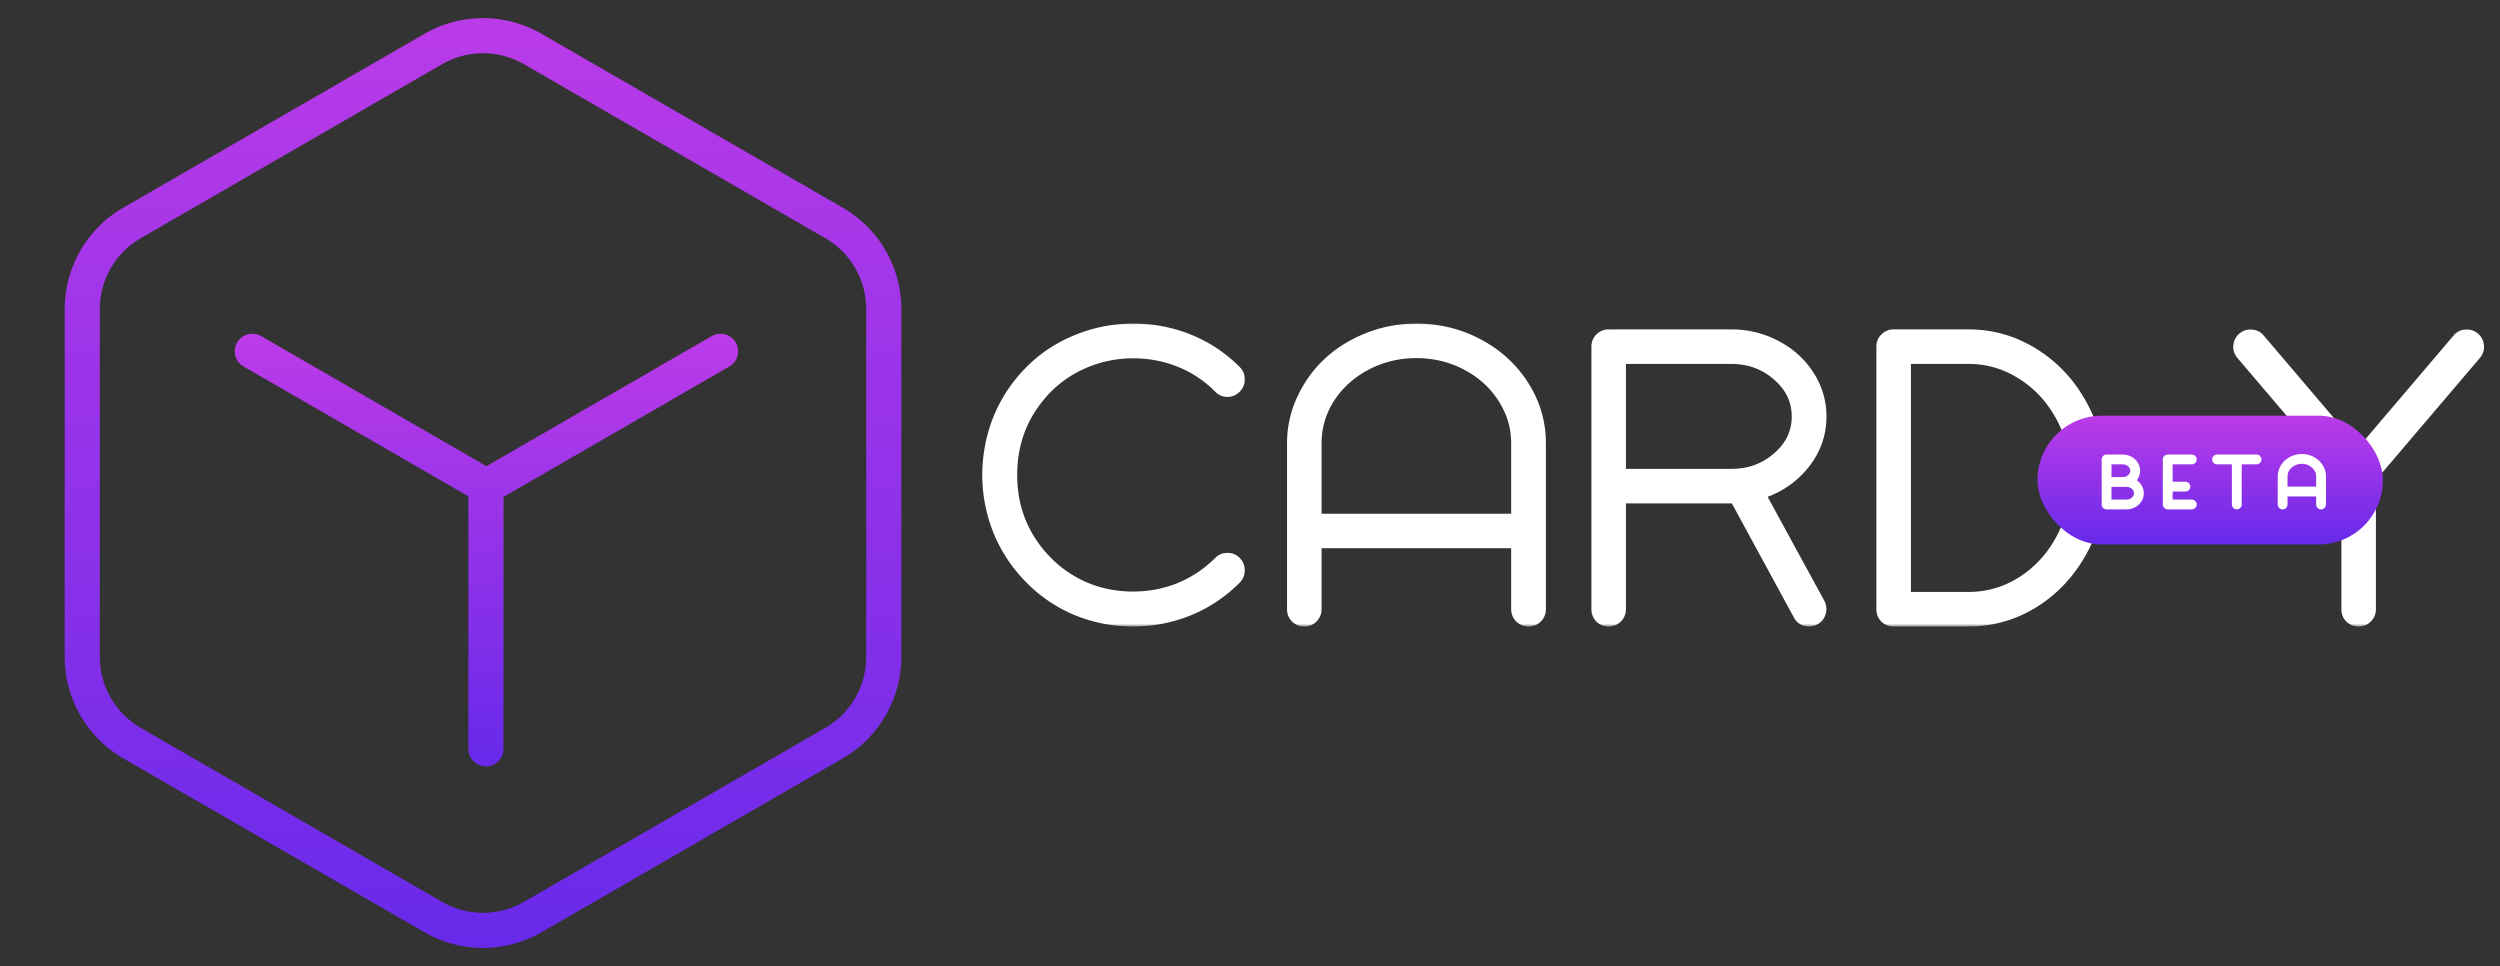<svg xmlns="http://www.w3.org/2000/svg" width="427" height="165" fill="none"><rect width="100%" height="100%" fill="#333333" stroke="none"/><mask id="a" width="258" height="52" x="167" y="55" fill="#000" maskUnits="userSpaceOnUse"><path fill="#fff" d="M167 55h258v52H167z"/><path d="M169.591 87.543a25.88 25.88 0 0 1-.82-6.426c0-2.142.273-4.295.82-6.46 1.117-4.306 3.259-8.055 6.426-11.245 2.256-2.279 4.91-4.033 7.964-5.264a24.962 24.962 0 0 1 9.57-1.88c3.373 0 6.563.616 9.57 1.846a23.635 23.635 0 0 1 7.93 5.298c.388.388.57.866.547 1.436a1.8 1.8 0 0 1-.581 1.367 1.908 1.908 0 0 1-1.401.58 1.919 1.919 0 0 1-1.368-.614 19.649 19.649 0 0 0-6.665-4.444c-2.529-1.025-5.206-1.538-8.032-1.538a21.19 21.19 0 0 0-8.066 1.573c-2.552 1.048-4.774 2.517-6.665 4.409-4.056 4.124-6.084 9.103-6.084 14.936 0 5.81 2.028 10.778 6.084 14.902a20.555 20.555 0 0 0 6.665 4.478c2.529 1.025 5.206 1.538 8.032 1.538 2.826 0 5.503-.513 8.032-1.538a20.445 20.445 0 0 0 6.699-4.478 1.802 1.802 0 0 1 1.368-.58 1.795 1.795 0 0 1 1.401.546c.387.365.581.832.581 1.402a1.794 1.794 0 0 1-.547 1.401 24.101 24.101 0 0 1-7.998 5.366c-3.008 1.231-6.186 1.846-9.536 1.846-3.35 0-6.528-.615-9.536-1.846a24.196 24.196 0 0 1-7.964-5.366c-3.167-3.213-5.309-6.961-6.426-11.245Zm51.236 16.509V75.717c0-2.643.558-5.161 1.674-7.554 1.117-2.392 2.609-4.455 4.478-6.186 1.891-1.755 4.136-3.145 6.733-4.17 2.598-1.026 5.332-1.538 8.203-1.538 3.806 0 7.326.865 10.562 2.597 3.258 1.732 5.833 4.102 7.725 7.11 1.891 2.985 2.836 6.232 2.836 9.74v28.336c0 .547-.193 1.014-.581 1.401-.364.365-.82.547-1.367.547a1.968 1.968 0 0 1-1.401-.547 1.91 1.91 0 0 1-.581-1.401V92.636h-34.385v11.416a1.91 1.91 0 0 1-.581 1.401c-.365.365-.82.547-1.367.547a1.972 1.972 0 0 1-1.402-.547 1.971 1.971 0 0 1-.546-1.401Zm3.896-15.313h34.385V75.717c0-2.803-.775-5.4-2.324-7.793-1.527-2.393-3.612-4.284-6.255-5.674-2.644-1.39-5.515-2.085-8.614-2.085-3.099 0-5.97.695-8.613 2.085-2.643 1.39-4.739 3.281-6.289 5.674-1.527 2.392-2.29 4.99-2.29 7.793v13.022Zm48.091 15.313V59.208c0-.547.182-1.003.547-1.367a1.908 1.908 0 0 1 1.401-.581c.023 0 .068.011.137.034h.239a.305.305 0 0 1 .137-.034h20.405c2.757 0 5.309.626 7.656 1.88 2.347 1.23 4.204 2.916 5.572 5.058 1.367 2.12 2.05 4.432 2.05 6.939 0 3.03-.979 5.753-2.939 8.169-1.96 2.392-4.478 4.056-7.554 4.99l10.254 18.799c.251.478.296.98.137 1.504a1.76 1.76 0 0 1-.923 1.162 1.927 1.927 0 0 1-.923.239c-.797 0-1.378-.342-1.743-1.025L296.398 84.98H276.71v19.072c0 .547-.193 1.014-.581 1.401-.364.365-.82.547-1.367.547a1.968 1.968 0 0 1-1.401-.547 1.968 1.968 0 0 1-.547-1.401Zm3.896-22.969h18.97c3.122 0 5.788-.968 7.998-2.905 2.233-1.937 3.35-4.284 3.35-7.041 0-2.757-1.117-5.104-3.35-7.041-2.21-1.96-4.876-2.94-7.998-2.94h-18.97v19.927Zm44.776 22.969V59.208c0-.547.182-1.003.547-1.367a1.908 1.908 0 0 1 1.401-.581h12.783c4.056 0 7.805 1.093 11.245 3.281 3.441 2.165 6.164 5.127 8.169 8.887 2.005 3.737 3.008 7.804 3.008 12.202s-1.003 8.476-3.008 12.236c-2.005 3.737-4.728 6.699-8.169 8.887-3.44 2.165-7.189 3.247-11.245 3.247h-12.783a1.968 1.968 0 0 1-1.401-.547 1.968 1.968 0 0 1-.547-1.401Zm3.896-1.948h10.835c3.35 0 6.449-.912 9.297-2.735 2.848-1.846 5.093-4.34 6.733-7.485 1.664-3.145 2.496-6.563 2.496-10.254s-.832-7.11-2.496-10.254c-1.64-3.145-3.885-5.628-6.733-7.451-2.848-1.846-5.947-2.769-9.297-2.769h-10.835v40.948Zm57.515-41.631a1.858 1.858 0 0 1-.444-1.402c.045-.547.273-.99.683-1.333.41-.341.878-.49 1.402-.444.547.023.991.24 1.333.65l16.987 19.96 16.987-19.96c.342-.41.775-.627 1.299-.65a1.912 1.912 0 0 1 1.436.444c.41.342.638.786.683 1.333.046.524-.102.992-.444 1.402L404.806 81.63v22.422c0 .547-.193 1.014-.581 1.401-.364.365-.82.547-1.367.547a1.968 1.968 0 0 1-1.401-.547 1.968 1.968 0 0 1-.547-1.401V81.63l-18.013-21.157Z"/></mask><path fill="#fff" d="M169.591 87.543a25.88 25.88 0 0 1-.82-6.426c0-2.142.273-4.295.82-6.46 1.117-4.306 3.259-8.055 6.426-11.245 2.256-2.279 4.91-4.033 7.964-5.264a24.962 24.962 0 0 1 9.57-1.88c3.373 0 6.563.616 9.57 1.846a23.635 23.635 0 0 1 7.93 5.298c.388.388.57.866.547 1.436a1.8 1.8 0 0 1-.581 1.367 1.908 1.908 0 0 1-1.401.58 1.919 1.919 0 0 1-1.368-.614 19.649 19.649 0 0 0-6.665-4.444c-2.529-1.025-5.206-1.538-8.032-1.538a21.19 21.19 0 0 0-8.066 1.573c-2.552 1.048-4.774 2.517-6.665 4.409-4.056 4.124-6.084 9.103-6.084 14.936 0 5.81 2.028 10.778 6.084 14.902a20.555 20.555 0 0 0 6.665 4.478c2.529 1.025 5.206 1.538 8.032 1.538 2.826 0 5.503-.513 8.032-1.538a20.445 20.445 0 0 0 6.699-4.478 1.802 1.802 0 0 1 1.368-.58 1.795 1.795 0 0 1 1.401.546c.387.365.581.832.581 1.402a1.794 1.794 0 0 1-.547 1.401 24.101 24.101 0 0 1-7.998 5.366c-3.008 1.231-6.186 1.846-9.536 1.846-3.35 0-6.528-.615-9.536-1.846a24.196 24.196 0 0 1-7.964-5.366c-3.167-3.213-5.309-6.961-6.426-11.245Zm51.236 16.509V75.717c0-2.643.558-5.161 1.674-7.554 1.117-2.392 2.609-4.455 4.478-6.186 1.891-1.755 4.136-3.145 6.733-4.17 2.598-1.026 5.332-1.538 8.203-1.538 3.806 0 7.326.865 10.562 2.597 3.258 1.732 5.833 4.102 7.725 7.11 1.891 2.985 2.836 6.232 2.836 9.74v28.336c0 .547-.193 1.014-.581 1.401-.364.365-.82.547-1.367.547a1.968 1.968 0 0 1-1.401-.547 1.91 1.91 0 0 1-.581-1.401V92.636h-34.385v11.416a1.91 1.91 0 0 1-.581 1.401c-.365.365-.82.547-1.367.547a1.972 1.972 0 0 1-1.402-.547 1.971 1.971 0 0 1-.546-1.401Zm3.896-15.313h34.385V75.717c0-2.803-.775-5.4-2.324-7.793-1.527-2.393-3.612-4.284-6.255-5.674-2.644-1.39-5.515-2.085-8.614-2.085-3.099 0-5.97.695-8.613 2.085-2.643 1.39-4.739 3.281-6.289 5.674-1.527 2.392-2.29 4.99-2.29 7.793v13.022Zm48.091 15.313V59.208c0-.547.182-1.003.547-1.367a1.908 1.908 0 0 1 1.401-.581c.023 0 .068.011.137.034h.239a.305.305 0 0 1 .137-.034h20.405c2.757 0 5.309.626 7.656 1.88 2.347 1.23 4.204 2.916 5.572 5.058 1.367 2.12 2.05 4.432 2.05 6.939 0 3.03-.979 5.753-2.939 8.169-1.96 2.392-4.478 4.056-7.554 4.99l10.254 18.799c.251.478.296.98.137 1.504a1.76 1.76 0 0 1-.923 1.162 1.927 1.927 0 0 1-.923.239c-.797 0-1.378-.342-1.743-1.025L296.398 84.98H276.71v19.072c0 .547-.193 1.014-.581 1.401-.364.365-.82.547-1.367.547a1.968 1.968 0 0 1-1.401-.547 1.968 1.968 0 0 1-.547-1.401Zm3.896-22.969h18.97c3.122 0 5.788-.968 7.998-2.905 2.233-1.937 3.35-4.284 3.35-7.041 0-2.757-1.117-5.104-3.35-7.041-2.21-1.96-4.876-2.94-7.998-2.94h-18.97v19.927Zm44.776 22.969V59.208c0-.547.182-1.003.547-1.367a1.908 1.908 0 0 1 1.401-.581h12.783c4.056 0 7.805 1.093 11.245 3.281 3.441 2.165 6.164 5.127 8.169 8.887 2.005 3.737 3.008 7.804 3.008 12.202s-1.003 8.476-3.008 12.236c-2.005 3.737-4.728 6.699-8.169 8.887-3.44 2.165-7.189 3.247-11.245 3.247h-12.783a1.968 1.968 0 0 1-1.401-.547 1.968 1.968 0 0 1-.547-1.401Zm3.896-1.948h10.835c3.35 0 6.449-.912 9.297-2.735 2.848-1.846 5.093-4.34 6.733-7.485 1.664-3.145 2.496-6.563 2.496-10.254s-.832-7.11-2.496-10.254c-1.64-3.145-3.885-5.628-6.733-7.451-2.848-1.846-5.947-2.769-9.297-2.769h-10.835v40.948Zm57.515-41.631a1.858 1.858 0 0 1-.444-1.402c.045-.547.273-.99.683-1.333.41-.341.878-.49 1.402-.444.547.023.991.24 1.333.65l16.987 19.96 16.987-19.96c.342-.41.775-.627 1.299-.65a1.912 1.912 0 0 1 1.436.444c.41.342.638.786.683 1.333.046.524-.102.992-.444 1.402L404.806 81.63v22.422c0 .547-.193 1.014-.581 1.401-.364.365-.82.547-1.367.547a1.968 1.968 0 0 1-1.401-.547 1.968 1.968 0 0 1-.547-1.401V81.63l-18.013-21.157Z"/><path fill="#fff" d="m169.591 87.543-.969.247.002.005.967-.252Zm0-12.886-.968-.25-.001.005.969.245Zm6.426-11.245.71.705.001-.001-.711-.704Zm7.964-5.264.374.928.006-.002-.38-.926Zm27.07 5.264-.71.704.003.003.707-.707Zm.547 1.436-.999-.04-.001.02v.02h1Zm-.581 1.367-.685-.728-.011.01-.011.01.707.708Zm-1.401.58-.042 1h.042v-1Zm-1.368-.614.729-.686-.009-.009-.008-.008-.712.703Zm-22.763-4.41-.377-.926-.003.002.38.925Zm-6.665 4.41-.707-.707-.006.005.713.702Zm0 29.838-.713.702.006.006.707-.708Zm6.665 4.478-.386.923.01.004.376-.927Zm16.064 0 .376.927.007-.003-.383-.924Zm6.699-4.478.708.708.01-.011.011-.011-.729-.686Zm1.368-.58v1h.02l.021-.001-.041-1Zm1.401.546-.707.707.011.011.011.01.685-.728Zm.581 1.402h-1v.02l.001.021.999-.041Zm-.547 1.401-.707-.707-.003.004.71.703Zm-7.998 5.366.379.926.003-.002-.382-.924Zm-19.072 0-.385.923.006.003.379-.926Zm-7.964-5.366-.712.702.001.002.711-.704Zm-5.457-11.492a24.88 24.88 0 0 1-.789-6.179h-2c0 2.228.284 4.453.851 6.673l1.938-.494Zm-.789-6.179c0-2.056.262-4.127.79-6.215l-1.939-.49a27.254 27.254 0 0 0-.851 6.705h2Zm.788-6.209c1.072-4.133 3.124-7.725 6.168-10.791l-1.42-1.41c-3.29 3.315-5.522 7.22-6.684 11.7l1.936.501Zm6.169-10.792c2.157-2.18 4.696-3.86 7.627-5.04l-.748-1.855c-3.176 1.28-5.946 3.11-8.301 5.488l1.422 1.407Zm7.633-5.042a23.961 23.961 0 0 1 9.19-1.805v-2c-3.456 0-6.775.651-9.95 1.954l.76 1.85Zm9.19-1.805c3.248 0 6.309.591 9.192 1.77l.757-1.85c-3.132-1.282-6.452-1.92-9.949-1.92v2Zm9.192 1.77a22.645 22.645 0 0 1 7.598 5.077l1.421-1.407a24.646 24.646 0 0 0-8.262-5.52l-.757 1.85Zm7.601 5.08c.181.181.267.385.255.689l1.998.08c.034-.836-.245-1.59-.839-2.183l-1.414 1.414Zm.254.729c0 .28-.086.469-.266.639l1.37 1.456c.595-.56.896-1.281.896-2.095h-2Zm-.288.66c-.2.2-.413.288-.694.288v2c.812 0 1.534-.3 2.108-.874l-1.414-1.414Zm-.653.289a.917.917 0 0 1-.68-.302l-1.457 1.371c.55.584 1.254.896 2.054.929l.083-1.998Zm-.697-.32a20.658 20.658 0 0 0-7.001-4.666l-.751 1.853a18.659 18.659 0 0 1 6.329 4.22l1.423-1.406Zm-7.001-4.666c-2.653-1.076-5.458-1.612-8.408-1.612v2c2.702 0 5.251.49 7.657 1.465l.751-1.853Zm-8.408-1.612a22.19 22.19 0 0 0-8.443 1.646l.754 1.853a20.194 20.194 0 0 1 7.689-1.499v-2Zm-8.446 1.648c-2.671 1.096-5.005 2.639-6.992 4.627l1.414 1.414c1.795-1.795 3.904-3.192 6.338-4.192l-.76-1.85Zm-6.998 4.633c-4.242 4.313-6.371 9.544-6.371 15.637h2c0-5.573 1.926-10.3 5.797-14.235l-1.426-1.403Zm-6.371 15.637c0 6.072 2.13 11.291 6.371 15.604l1.426-1.403c-3.871-3.936-5.797-8.651-5.797-14.2h-2Zm6.377 15.61a21.557 21.557 0 0 0 6.986 4.693l.772-1.846a19.55 19.55 0 0 1-6.344-4.262l-1.414 1.415Zm6.996 4.697c2.653 1.075 5.458 1.611 8.408 1.611v-2c-2.701 0-5.251-.489-7.657-1.465l-.751 1.854Zm8.408 1.611c2.95 0 5.755-.536 8.408-1.611l-.751-1.854c-2.406.976-4.956 1.465-7.657 1.465v2Zm8.415-1.614a21.474 21.474 0 0 0 7.024-4.694l-1.415-1.415a19.463 19.463 0 0 1-6.375 4.261l.766 1.848Zm7.045-4.716c.169-.18.359-.266.639-.266v-2a2.8 2.8 0 0 0-2.096.895l1.457 1.37Zm.68-.267a.802.802 0 0 1 .653.254l1.414-1.414a2.795 2.795 0 0 0-2.15-.839l.083 1.999Zm.675.276c.171.16.266.357.266.673h2c0-.824-.292-1.562-.896-2.13l-1.37 1.457Zm.267.714a.8.8 0 0 1-.255.653l1.414 1.414a2.793 2.793 0 0 0 .839-2.15l-1.998.083Zm-.258.657a23.105 23.105 0 0 1-7.67 5.145l.764 1.848a25.107 25.107 0 0 0 8.327-5.586l-1.421-1.407Zm-7.667 5.144c-2.883 1.18-5.933 1.771-9.157 1.771v2c3.475 0 6.783-.639 9.915-1.92l-.758-1.851ZM193.517 105c-3.224 0-6.274-.591-9.158-1.771l-.757 1.851c3.132 1.281 6.44 1.92 9.915 1.92v-2Zm-9.152-1.769a23.191 23.191 0 0 1-7.637-5.146l-1.422 1.407a25.203 25.203 0 0 0 8.29 5.585l.769-1.846Zm-7.636-5.145c-3.046-3.09-5.099-6.684-6.17-10.795l-1.935.504c1.161 4.457 3.393 8.36 6.681 11.695l1.424-1.404Zm50.25-36.11.68.734-.68-.733Zm25.498-3.11-.472.882.003.001.469-.883Zm7.725 7.11-.847.532.002.003.845-.535Zm2.255 39.477.708.707-.708-.707Zm-2.768 0-.707.707.01.011.012.01.685-.728Zm-.581-12.817h1v-1h-1v1Zm-34.385 0v-1h-1v1h1Zm-.581 12.817-.707-.707.707.707Zm-2.769 0-.728.685.021.023.022.02.685-.728Zm3.35-16.714h-1v1h1v-1Zm34.385 0v1h1v-1h-1Zm-2.324-20.815-.843.538.003.005.84-.543Zm-6.255-5.674.465-.885-.465.885Zm-17.227 0-.465-.885.465.885Zm-6.289 5.674-.839-.544-.004.006.843.538Zm-5.186 36.128V75.717h-2v28.335h2Zm0-28.335c0-2.498.526-4.871 1.581-7.131l-1.813-.846a18.657 18.657 0 0 0-1.768 7.977h2Zm1.581-7.131c1.063-2.28 2.48-4.235 4.251-5.876l-1.36-1.467c-1.967 1.823-3.535 3.992-4.704 6.497l1.813.846Zm4.251-5.876c1.793-1.664 3.929-2.99 6.42-3.973l-.734-1.86c-2.704 1.067-5.056 2.52-7.046 4.366l1.36 1.467Zm6.42-3.973c2.478-.978 5.087-1.468 7.836-1.468v-2c-2.993 0-5.852.535-8.57 1.608l.734 1.86Zm7.836-1.468c3.647 0 7.005.828 10.09 2.479l.944-1.764c-3.386-1.812-7.07-2.715-11.034-2.715v2Zm10.093 2.48c3.11 1.653 5.552 3.905 7.347 6.759l1.693-1.065c-1.988-3.161-4.695-5.65-8.102-7.46l-.938 1.766Zm7.349 6.762c1.79 2.826 2.681 5.888 2.681 9.206h2c0-3.7-1-7.133-2.992-10.277l-1.689 1.07Zm2.681 9.206v28.335h2V75.717h-2Zm0 28.335a.91.91 0 0 1-.288.694l1.415 1.414a2.91 2.91 0 0 0 .873-2.108h-2Zm-.288.694c-.164.165-.36.254-.66.254v2c.794 0 1.51-.275 2.075-.84l-1.415-1.414Zm-.66.254c-.3 0-.52-.09-.716-.275l-1.37 1.456a2.967 2.967 0 0 0 2.086.819v-2Zm-.694-.254a.913.913 0 0 1-.288-.694h-2c0 .812.299 1.534.874 2.108l1.414-1.414Zm-.288-.694V92.636h-2v11.416h2Zm-1-12.416h-34.385v2h34.385v-2Zm-35.385 1v11.416h2V92.636h-2Zm0 11.416a.913.913 0 0 1-.288.694l1.414 1.414a2.906 2.906 0 0 0 .874-2.108h-2Zm-.288.694c-.165.165-.361.254-.66.254v2c.794 0 1.51-.275 2.074-.84l-1.414-1.414Zm-.66.254c-.3 0-.52-.09-.716-.275l-1.371 1.456a2.97 2.97 0 0 0 2.087.819v-2Zm-.673-.232a.972.972 0 0 1-.275-.716h-2c0 .793.274 1.508.818 2.086l1.457-1.37Zm2.621-15.029h34.385v-2h-34.385v2Zm35.385-1V75.717h-2v13.022h2Zm0-13.022c0-3-.833-5.785-2.485-8.337l-1.679 1.087c1.447 2.234 2.164 4.643 2.164 7.25h2Zm-2.481-8.331c-1.626-2.547-3.844-4.555-6.633-6.021l-.931 1.77c2.498 1.313 4.449 3.089 5.878 5.327l1.686-1.076Zm-6.633-6.021c-2.792-1.468-5.824-2.2-9.079-2.2v2c2.944 0 5.654.659 8.148 1.97l.931-1.77Zm-9.079-2.2c-3.254 0-6.286.732-9.078 2.2l.931 1.77c2.494-1.311 5.204-1.97 8.147-1.97v-2Zm-9.078 2.2c-2.788 1.466-5.016 3.472-6.663 6.015l1.678 1.087c1.452-2.241 3.417-4.018 5.916-5.332l-.931-1.77Zm-6.667 6.02c-1.628 2.552-2.447 5.336-2.447 8.332h2c0-2.61.708-5.021 2.133-7.255l-1.686-1.076Zm-2.447 8.332v13.022h2V75.717h-2Zm49.638-17.876-.707-.707.707.707Zm1.538-.547-.316.949.154.05h.162v-1Zm.239 0v1h.236l.211-.106-.447-.894Zm28.198 1.846-.471.882.007.003.464-.885Zm5.572 5.058-.843.538.002.004.841-.542Zm-.889 15.108.774.633.003-.003-.777-.63Zm-7.554 4.99-.29-.957-1.176.357.588 1.079.878-.48Zm10.254 18.799.886-.464-.004-.008-.004-.007-.878.479Zm.137 1.504-.957-.292-.006.02-.005.019.968.253Zm-.923 1.162-.464-.886-.01.005.474.881Zm-2.666-.786.882-.471-.003-.007-.879.478ZM296.398 84.98l.878-.478-.284-.522h-.594v1Zm-19.688 0v-1h-1v1h1Zm-.581 20.473-.707-.707.707.707Zm-2.768 0-.728.685.02.023.022.02.686-.728Zm3.349-24.37h-1v1h1v-1Zm26.968-2.905-.655-.756-.004.004.659.752Zm0-14.082-.663.748.008.007.655-.755Zm-26.968-2.94v-1h-1v1h1Zm-2.896 42.896V59.208h-2v44.844h2Zm0-44.844c0-.3.089-.495.254-.66l-1.414-1.414c-.565.564-.84 1.28-.84 2.074h2Zm.254-.66c.2-.2.413-.288.694-.288v-2c-.812 0-1.534.3-2.108.874l1.414 1.414Zm.694-.288a.867.867 0 0 1-.191-.021l.012.004.632-1.898a2.093 2.093 0 0 0-.159-.047 1.21 1.21 0 0 0-.294-.038v2Zm.137.034h.137v-2h-.137v2Zm.137 0h.102v-2h-.102v2Zm.549-.106a.694.694 0 0 1-.31.072v-2a1.3 1.3 0 0 0-.584.14l.894 1.788Zm-.31.072h20.405v-2h-20.405v2Zm20.405 0c2.599 0 4.989.589 7.185 1.762l.942-1.764c-2.497-1.334-5.212-1.998-8.127-1.998v2Zm7.192 1.765c2.2 1.154 3.923 2.723 5.193 4.711l1.686-1.076c-1.465-2.295-3.456-4.098-5.95-5.406l-.929 1.771Zm5.195 4.715c1.264 1.959 1.891 4.084 1.891 6.397h2c0-2.7-.739-5.201-2.21-7.48l-1.681 1.083Zm1.891 6.397c0 2.794-.896 5.296-2.716 7.539l1.554 1.26c2.1-2.589 3.162-5.533 3.162-8.8h-2Zm-2.713 7.535c-1.829 2.233-4.176 3.788-7.07 4.667l.581 1.914c3.258-.99 5.946-2.762 8.037-5.314l-1.548-1.267Zm-7.658 6.103 10.254 18.799 1.756-.958-10.254-18.799-1.756.958Zm10.246 18.784c.127.242.15.472.066.748l1.914.583a2.924 2.924 0 0 0-.208-2.259l-1.772.928Zm.055.787a.766.766 0 0 1-.419.529l.928 1.772c.729-.382 1.219-1 1.426-1.796l-1.935-.505Zm-.429.534a.918.918 0 0 1-.449.12v2c.494 0 .963-.125 1.397-.359l-.948-1.761Zm-.449.12c-.253 0-.416-.053-.527-.118a.917.917 0 0 1-.334-.378l-1.764.941c.255.48.612.883 1.084 1.161.47.276.997.394 1.541.394v-2Zm-.864-.503-10.87-19.995-1.757.955 10.869 19.995 1.758-.955ZM296.398 83.98H276.71v2h19.688v-2Zm-20.688 1v19.072h2V84.979h-2Zm0 19.072a.913.913 0 0 1-.288.694l1.414 1.414a2.906 2.906 0 0 0 .874-2.108h-2Zm-.288.694c-.165.165-.36.254-.66.254v2c.794 0 1.51-.275 2.074-.84l-1.414-1.414Zm-.66.254c-.3 0-.52-.09-.716-.275l-1.371 1.456a2.97 2.97 0 0 0 2.087.819v-2Zm-.673-.232a.972.972 0 0 1-.275-.716h-2c0 .793.274 1.508.819 2.086l1.456-1.37Zm2.621-22.685h18.97v-2h-18.97v2Zm18.97 0c3.348 0 6.253-1.046 8.657-3.153l-1.318-1.504c-2.016 1.766-4.443 2.657-7.339 2.657v2Zm8.653-3.15c2.435-2.111 3.695-4.726 3.695-7.796h-2c0 2.444-.973 4.523-3.005 6.285l1.31 1.511Zm3.695-7.796c0-3.07-1.26-5.686-3.695-7.797l-1.31 1.511c2.032 1.763 3.005 3.841 3.005 6.286h2Zm-3.686-7.79c-2.405-2.131-5.311-3.19-8.662-3.19v2c2.893 0 5.318.9 7.335 2.687l1.327-1.497Zm-8.662-3.19h-18.97v2h18.97v-2Zm-19.97 1v19.926h2V61.156h-2Zm46.323-3.316-.707-.707.707.707Zm25.429 2.7-.536.844.004.002.532-.846Zm8.169 8.887-.882.47.001.003.881-.473Zm0 24.438.881.473.002-.002-.883-.47Zm-8.169 8.887.533.846.004-.002-.537-.844Zm-25.429 2.7-.729.685.021.023.022.02.686-.728Zm3.349-3.349h-1v1h1v-1Zm20.132-2.735.539.842.005-.003-.544-.839Zm6.733-7.485-.883-.468-.003.005.886.463Zm0-20.508-.886.463.003.005.883-.468Zm-6.733-7.451-.544.839.005.003.539-.842Zm-20.132-2.769v-1h-1v1h1Zm-2.896 42.896V59.208h-2v44.844h2Zm0-44.844c0-.3.089-.495.254-.66l-1.414-1.414c-.565.564-.84 1.28-.84 2.074h2Zm.254-.66c.2-.2.413-.288.694-.288v-2c-.813 0-1.534.3-2.108.874l1.414 1.414Zm.694-.288h12.783v-2h-12.783v2Zm12.783 0c3.865 0 7.428 1.039 10.709 3.125l1.073-1.688c-3.6-2.289-7.535-3.437-11.782-3.437v2Zm10.713 3.127c3.286 2.068 5.892 4.897 7.819 8.511l1.765-.94c-2.083-3.906-4.924-7.002-8.519-9.263l-1.065 1.692Zm7.82 8.514c1.924 3.586 2.889 7.49 2.889 11.729h2c0-4.557-1.04-8.787-3.127-12.675l-1.762.946Zm2.889 11.729c0 4.239-.965 8.155-2.89 11.766l1.765.94c2.085-3.909 3.125-8.15 3.125-12.706h-2Zm-2.889 11.763c-1.927 3.593-4.534 6.424-7.824 8.516l1.073 1.688c3.591-2.284 6.43-5.376 8.513-9.258l-1.762-.946Zm-7.82 8.514c-3.282 2.064-6.846 3.093-10.713 3.093v2c4.245 0 8.178-1.136 11.778-3.401l-1.065-1.692ZM336.217 105h-12.783v2h12.783v-2Zm-12.783 0c-.3 0-.52-.09-.716-.275l-1.371 1.456a2.97 2.97 0 0 0 2.087.819v-2Zm-.673-.232a.972.972 0 0 1-.275-.716h-2c0 .793.274 1.508.818 2.086l1.457-1.37Zm2.621-1.664h10.835v-2h-10.835v2Zm10.835 0c3.543 0 6.829-.968 9.836-2.893l-1.078-1.684c-2.689 1.721-5.601 2.577-8.758 2.577v2Zm9.841-2.896c3-1.944 5.359-4.571 7.076-7.862l-1.773-.925c-1.565 2.999-3.694 5.361-6.391 7.109l1.088 1.678Zm7.073-7.857c1.743-3.294 2.612-6.873 2.612-10.721h-2c0 3.535-.795 6.791-2.379 9.786l1.767.935Zm2.612-10.721c0-3.848-.869-7.427-2.612-10.722l-1.767.936c1.584 2.995 2.379 6.251 2.379 9.786h2Zm-2.609-10.717c-1.717-3.291-4.078-5.909-7.081-7.83l-1.078 1.684c2.694 1.724 4.822 4.074 6.386 7.072l1.773-.926Zm-7.076-7.827c-3.008-1.95-6.296-2.93-9.841-2.93v2c3.154 0 6.065.866 8.753 2.608l1.088-1.678Zm-9.841-2.93h-10.835v2h10.835v-2Zm-11.835 1v40.948h2V61.156h-2Zm58.515-.683-.768.64.007.008.761-.648Zm-.444-1.402.996.087v-.004l-.996-.083Zm2.085-1.777-.087.996.023.002.022.001.042-1Zm1.333.65-.769.64.007.008.762-.649Zm16.987 19.96-.762.648.762.895.762-.895-.762-.648Zm16.987-19.96.762.648.007-.008-.769-.64Zm1.299-.65.044.999h.019l.02-.002-.083-.997Zm2.119 1.777-.996.083v.004l.996-.087Zm-.444 1.402.761.648.007-.008-.768-.64ZM404.806 81.63l-.761-.648-.239.28v.368h1Zm-.581 23.823-.707-.707.707.707Zm-2.768 0-.729.685.021.023.022.02.686-.728Zm-.547-23.823h1v-.368l-.239-.28-.761.648Zm-17.245-21.797a.867.867 0 0 1-.216-.675l-1.992-.173a2.857 2.857 0 0 0 .672 2.128l1.536-1.28Zm-.216-.679a.869.869 0 0 1 .328-.648l-1.281-1.536a2.867 2.867 0 0 0-1.04 2.018l1.993.166Zm.328-.648a.86.86 0 0 1 .674-.216l.173-1.992a2.86 2.86 0 0 0-2.128.672l1.281 1.537Zm.719-.213c.273.011.45.103.606.29l1.537-1.28a2.755 2.755 0 0 0-2.06-1.008l-.083 1.998Zm.613.299 16.987 19.96 1.524-1.296-16.988-19.96-1.523 1.296Zm18.511 19.96 16.987-19.96-1.523-1.297-16.988 19.961 1.524 1.296Zm16.994-19.969a.725.725 0 0 1 .574-.29l-.087-1.998a2.723 2.723 0 0 0-2.024 1.008l1.537 1.28Zm.613-.292a.915.915 0 0 1 .713.216l1.28-1.537a2.91 2.91 0 0 0-2.159-.673l.166 1.994Zm.713.216a.87.87 0 0 1 .327.647l1.993-.166a2.867 2.867 0 0 0-1.04-2.018l-1.28 1.537Zm.327.65a.867.867 0 0 1-.216.676l1.536 1.28c.508-.61.741-1.337.673-2.128l-1.993.173Zm-.209.667-18.013 21.158 1.523 1.296 18.012-21.157-1.522-1.297ZM403.806 81.63v22.422h2V81.63h-2Zm0 22.422a.913.913 0 0 1-.288.694l1.414 1.414a2.906 2.906 0 0 0 .874-2.108h-2Zm-.288.694c-.165.165-.36.254-.66.254v2c.794 0 1.51-.275 2.074-.84l-1.414-1.414Zm-.66.254c-.3 0-.52-.09-.716-.275l-1.371 1.456a2.97 2.97 0 0 0 2.087.819v-2Zm-.673-.232a.972.972 0 0 1-.275-.716h-2c0 .793.274 1.508.818 2.086l1.457-1.37Zm-.275-.716V81.63h-2v22.422h2Zm-.239-23.07-18.012-21.158-1.523 1.297 18.012 21.157 1.523-1.296Z" mask="url(#a)"/><path fill="#fff" d="M372 88a3 3 0 1 1 0-6h12.598a3 3 0 0 1 0 6H372Z"/><rect width="59" height="22" x="348" y="71" fill="url(#b)" rx="11"/><path fill="#fff" d="M358.967 86.162v-7.687c0-.23.082-.428.246-.592a.807.807 0 0 1 .592-.246h2.742c.394 0 .773.068 1.136.205.352.133.666.324.944.574.273.246.492.54.656.879.168.36.252.727.252 1.102a2.682 2.682 0 0 1-.574 1.629c.371.257.664.58.879.966.215.387.322.803.322 1.248 0 .5-.133.963-.398 1.389a2.844 2.844 0 0 1-1.09 1.002 3.102 3.102 0 0 1-1.494.369h-3.375a.806.806 0 0 1-.592-.246.807.807 0 0 1-.246-.592Zm1.675-.838h2.538c.359 0 .666-.105.919-.316.258-.211.387-.467.387-.768 0-.3-.129-.556-.387-.767a1.389 1.389 0 0 0-.919-.317h-2.538v2.168Zm0-3.843h1.905c.195 0 .375-.032.539-.094a1.28 1.28 0 0 0 .422-.252c.113-.102.199-.217.257-.346a.909.909 0 0 0 0-.78 1.034 1.034 0 0 0-.257-.345 1.278 1.278 0 0 0-.422-.252 1.517 1.517 0 0 0-.539-.1h-1.905v2.169Zm8.767 4.681v-7.687c0-.23.082-.428.247-.592a.806.806 0 0 1 .591-.246h4.108a.81.81 0 0 1 .592.246.807.807 0 0 1 .246.592c0 .23-.082.427-.246.591a.81.81 0 0 1-.592.246h-3.27v2.971h2.18c.23 0 .428.082.592.246a.807.807 0 0 1 .246.592c0 .23-.082.428-.246.592a.808.808 0 0 1-.592.246h-2.18v1.365h3.27a.81.81 0 0 1 .592.246.807.807 0 0 1 .246.592c0 .23-.082.428-.246.592a.81.81 0 0 1-.592.246h-4.108a.806.806 0 0 1-.591-.246.804.804 0 0 1-.247-.592Zm8.674-7.096a.807.807 0 0 1-.246-.591c0-.23.082-.428.246-.592a.807.807 0 0 1 .592-.246h6.738c.23 0 .428.082.592.246a.807.807 0 0 1 .246.592c0 .23-.082.427-.246.591a.808.808 0 0 1-.592.246h-2.531v6.85c0 .23-.082.428-.247.592a.806.806 0 0 1-.591.246.806.806 0 0 1-.592-.246.807.807 0 0 1-.246-.592v-6.85h-2.531a.806.806 0 0 1-.592-.246Zm10.952 7.096v-4.775c0-.52.108-1.016.323-1.489.218-.472.511-.88.878-1.224a4.24 4.24 0 0 1 1.319-.82 4.268 4.268 0 0 1 1.599-.305c.747 0 1.436.172 2.069.515a3.959 3.959 0 0 1 1.5 1.4c.371.587.556 1.227.556 1.923v4.775c0 .23-.082.428-.246.592a.806.806 0 0 1-.591.246.826.826 0 0 1-.598-.246.807.807 0 0 1-.246-.592v-1.371h-4.887v1.371c0 .23-.082.428-.246.592a.806.806 0 0 1-.592.246.808.808 0 0 1-.592-.246.807.807 0 0 1-.246-.592Zm1.676-3.047h4.887v-1.728c0-.594-.24-1.102-.721-1.524-.476-.425-1.051-.638-1.723-.638-.675 0-1.251.21-1.728.632-.477.422-.715.932-.715 1.53v1.728Z"/><path stroke="url(#c)" stroke-width="6" d="m91 8.372 51.447 29.703a17 17 0 0 1 8.5 14.722v59.406c0 6.074-3.24 11.686-8.5 14.722L91 156.628a16.999 16.999 0 0 1-17 0l-51.447-29.703a16.998 16.998 0 0 1-8.5-14.722V52.797a17 17 0 0 1 8.5-14.722L74 8.372a17 17 0 0 1 17 0Z"/><path fill="url(#d)" fill-rule="evenodd" d="M41.598 62.599a3 3 0 0 1 3-5.197l38.486 22.22 38.485-22.22a3 3 0 1 1 3 5.197L86 84.867v43.035a3 3 0 1 1-6 0V84.77L41.598 62.599Z" clip-rule="evenodd"/><defs><linearGradient id="b" x1="377.5" x2="377.5" y1="71" y2="93" gradientUnits="userSpaceOnUse"><stop stop-color="#BC3BE8"/><stop offset="1" stop-color="#6729EA"/></linearGradient><linearGradient id="c" x1="82.5" x2="82.5" y1="0" y2="165" gradientUnits="userSpaceOnUse"><stop stop-color="#BC3BE8"/><stop offset="1" stop-color="#6729EA"/></linearGradient><linearGradient id="d" x1="83.084" x2="83.084" y1="57" y2="130.902" gradientUnits="userSpaceOnUse"><stop stop-color="#BC3BE8"/><stop offset="1" stop-color="#6729EA"/></linearGradient></defs></svg>